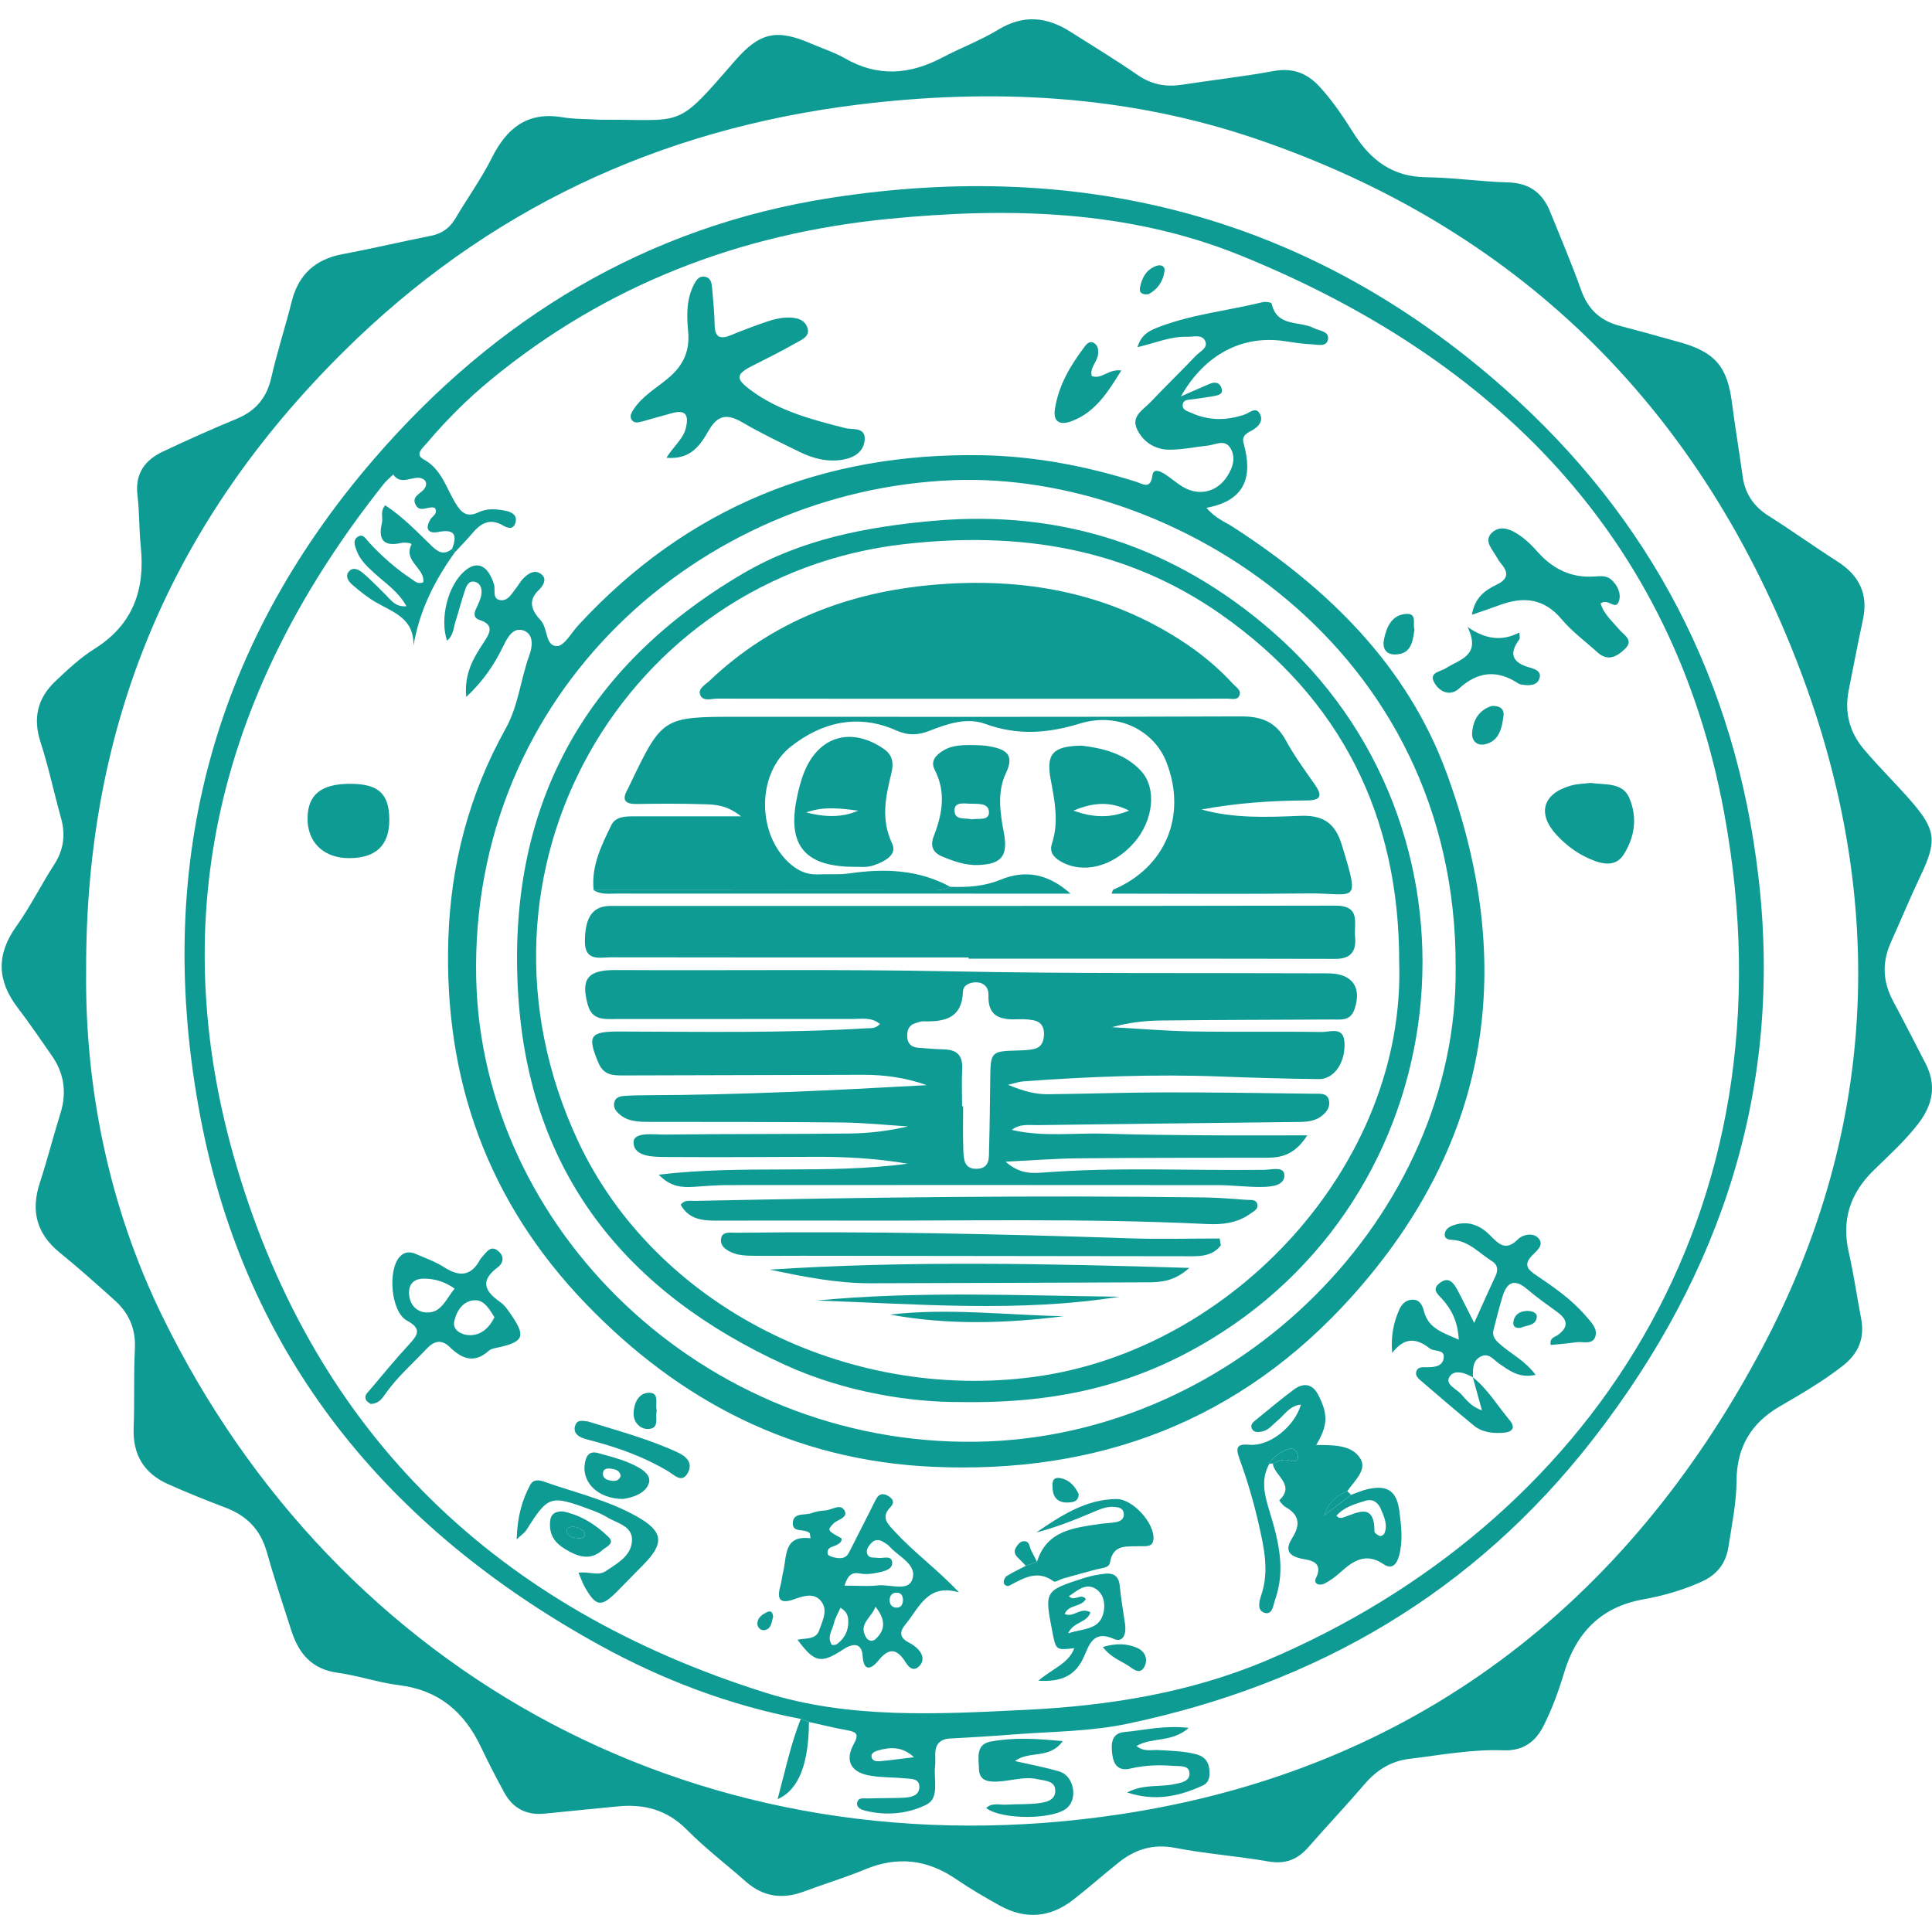 <?xml version="1.0" encoding="utf-8"?>
<!-- Generator: Adobe Illustrator 16.0.0, SVG Export Plug-In . SVG Version: 6.00 Build 0)  -->
<!DOCTYPE svg PUBLIC "-//W3C//DTD SVG 1.1//EN" "http://www.w3.org/Graphics/SVG/1.1/DTD/svg11.dtd">
<svg version="1.1" id="圖層_1" xmlns="http://www.w3.org/2000/svg" xmlns:xlink="http://www.w3.org/1999/xlink" x="0px" y="0px"
	 width="500px" height="500px" viewBox="0 0 500 500" enable-background="new 0 0 500 500" xml:space="preserve">
<g>
	<path fill="#0E9B94" d="M155.27,30.984c22.094-0.132,19.343,2.712,34.892-15.214c6.43-7.413,10.838-8.34,19.685-4.51
		c2.952,1.278,6.069,2.261,8.841,3.851c8.468,4.862,16.739,4.22,25.116-0.185c4.783-2.523,9.93-4.446,14.535-7.245
		c6.478-3.94,12.508-3.358,18.596,0.487c5.872,3.712,11.806,7.326,17.518,11.263c3.607,2.482,7.33,3.143,11.536,2.489
		c7.867-1.223,15.779-2.093,23.598-3.53c4.875-0.895,8.588,0.455,11.849,3.967c3.478,3.751,6.267,7.986,8.987,12.278
		c4.341,6.84,10.032,11.141,18.633,11.232c7.096,0.084,14.174,1.149,21.273,1.344c5.496,0.153,8.888,2.731,10.851,7.594
		c2.725,6.748,5.591,13.447,8.033,20.299c1.756,4.947,4.941,7.898,9.911,9.2c5.243,1.375,10.464,2.819,15.675,4.29
		c9.108,2.575,12.227,6.297,13.428,15.602c0.828,6.375,1.887,12.72,2.77,19.086c0.61,4.498,2.843,7.771,6.698,10.214
		c6.007,3.794,11.792,7.959,17.783,11.781c5.637,3.596,8.087,8.39,6.654,15.072c-1.315,6.115-2.498,12.268-3.707,18.409
		c-1.12,5.696,0.288,10.838,3.977,15.187c3.823,4.514,8.069,8.671,11.968,13.124c6.719,7.671,6.971,10.572,2.653,19.622
		c-2.688,5.647-5.08,11.449-7.653,17.159c-2.318,5.146-2.144,10.145,0.521,15.135c2.864,5.369,5.634,10.798,8.429,16.211
		c2.909,5.633,1.889,10.74-1.874,15.614c-3.438,4.452-7.586,8.212-11.578,12.102c-6.094,5.957-8.321,12.871-6.394,21.256
		c1.287,5.601,2.079,11.315,3.172,16.963c1.012,5.208-0.655,9.191-4.858,12.44c-5.116,3.955-10.67,7.21-16.223,10.429
		c-7.479,4.32-11.091,10.689-11.145,19.169c-0.036,5.796-1.216,11.427-2.09,17.114c-0.688,4.466-3.066,7.321-7.111,9.128
		c-4.832,2.154-9.885,3.596-15.045,4.522c-10.891,1.965-17.274,8.663-20.363,18.911c-1.412,4.717-3.083,9.313-5.297,13.717
		c-2.184,4.365-5.442,6.614-10.51,6.42c-8.159-0.309-16.185,1.233-24.242,2.205c-4.771,0.573-8.499,2.913-11.628,6.574
		c-4.733,5.521-9.743,10.817-14.53,16.295c-2.805,3.215-5.974,4.45-10.34,3.688c-7.996-1.4-16.146-1.962-24.103-3.512
		c-5.712-1.11-10.354,0.354-14.658,3.777c-3.964,3.175-7.763,6.549-11.769,9.659c-5.956,4.63-12.38,5.164-18.995,1.495
		c-3.844-2.144-7.669-4.357-11.291-6.838c-7.46-5.113-15.184-6.021-23.589-2.529c-5.148,2.15-10.519,3.743-15.754,5.709
		c-5.577,2.096-10.592,1.42-15.122-2.581c-5.071-4.481-10.497-8.604-15.239-13.408c-5.14-5.189-11.115-6.723-18.042-6.007
		c-6.227,0.642-12.462,1.189-18.688,1.849c-4.755,0.497-8.287-1.345-10.534-5.486c-2.098-3.868-4.124-7.769-6.007-11.735
		c-4.295-9.062-10.928-14.762-21.232-16.022c-5.352-0.655-10.552-2.489-15.903-3.218c-6.687-0.912-10.05-5.023-11.942-10.92
		c-2.168-6.766-4.433-13.512-6.359-20.355c-1.61-5.721-5.125-9.33-10.583-11.409c-5.055-1.935-10.095-3.931-15.027-6.151
		c-6.213-2.788-9.111-7.656-8.836-14.584c0.267-6.766-0.03-13.56,0.321-20.315c0.267-5.177-1.486-9.289-5.217-12.635
		c-4.658-4.187-9.32-8.366-14.184-12.316c-6.038-4.886-7.593-10.798-5.202-18.102c1.947-5.953,3.479-12.041,5.34-18.008
		c1.694-5.416,0.941-10.371-2.283-14.977c-2.908-4.159-5.763-8.365-8.84-12.407c-5.3-6.957-5.491-13.706-0.323-20.958
		c3.632-5.083,6.42-10.75,9.822-16.002c2.486-3.852,2.973-7.757,1.759-12.103c-1.824-6.516-3.207-13.173-5.293-19.6
		c-2.026-6.23-0.761-11.395,3.832-15.742c3.185-3.018,6.451-6.086,10.144-8.401c10-6.277,13.135-15.346,11.96-26.566
		c-0.457-4.373-0.313-8.805-0.848-13.164c-0.687-5.598,1.91-9.117,6.606-11.332c6.274-2.952,12.61-5.804,19.022-8.447
		c4.959-2.049,7.823-5.427,9.015-10.708c1.489-6.6,3.62-13.047,5.262-19.617c1.755-7.037,6.097-10.982,13.203-12.314
		c7.65-1.431,15.229-3.238,22.861-4.745c2.884-0.575,4.868-2.049,6.348-4.547c3.099-5.244,6.679-10.233,9.415-15.662
		c3.836-7.629,9.12-11.942,18.118-10.485C148.551,30.857,151.806,30.778,155.27,30.984z M22.289,251.528
		c-0.282,29.237,5.589,60.199,19.731,89.139c45.41,92.917,140.394,145.275,248.356,128.79
		c75.231-11.483,130.427-54.042,165.705-120.646c30.432-57.452,32.356-118.025,8.647-178.404
		C438.86,104.528,392.356,58.8,324.902,35.883c-33.387-11.345-67.991-13.105-102.883-8.799
		c-51.636,6.375-96.214,27.265-133.33,64.135C44.943,134.682,22.055,186.702,22.289,251.528z"/>
	<path fill="#0E9B94" d="M207.234,444.858c-18.463-3.534-35.873-10.153-52.231-19.187c-54.666-30.193-91.431-74.63-103.171-136.746
		c-11.977-63.36,2.269-120.639,44.882-170.056c31.486-36.513,70.679-60.277,118.308-67.664
		c65.192-10.109,123.943,4.792,174.224,49.257c38.185,33.777,59.9,76.034,65.814,126.282c6.409,54.43-9.319,102.657-42.741,145.663
		c-30.915,39.787-71.56,63.365-120.401,73.67c-9.646,2.036-19.509,2.028-29.289,2.775c-5.563,0.436-11.131,0.778-16.702,1.071
		c-2.769,0.138-3.931,1.582-3.889,4.236c0.013,1.007,0.067,2.032-0.049,3.034c-0.378,3.432,1.219,8.14-2.258,9.862
		c-4.776,2.376-10.384,2.907-15.834,1.547c-0.957-0.24-2.208-0.743-2.083-1.903c0.174-1.666,1.76-1.218,2.842-1.266
		c3.042-0.117,6.104-0.041,9.14-0.185c1.893-0.088,4.127-0.442,4.131-2.813c0-2.324-2.327-2.038-3.916-2.206
		c-3.027-0.303-6.12-0.188-9.096-0.744c-4.737-0.873-6.296-3.88-3.982-8.089c1.394-2.529,0.847-3.158-1.66-3.604
		c-3.329-0.591-6.613-1.425-9.918-2.147C208.65,445.39,207.943,445.12,207.234,444.858z M116.994,142.026
		c1.382-3.526,0.741-5.19-3.542-4.356c-2.604,0.509-3.553-0.766-2.075-3.233c0.556-0.916,2.025-1.47,1.171-2.977
		c-1.629-0.676-3.904,1.459-5.026-0.897c-1.02-2.125,1.329-2.765,2.266-4.025c0.75-0.996,0.662-2.093-0.354-2.605
		c-2.391-1.204-5.49,2.022-7.67-1.127c-0.827,0.818-1.752,1.555-2.468,2.459c-41.773,52.581-57.493,111.031-38.063,176.558
		c20.747,69.974,67.805,114.445,136.688,136.188c21.923,6.924,44.95,5.6,67.596,4.495c21.371-1.039,42.527-4.419,62.389-12.831
		c82.435-34.959,137.6-114.938,118.278-219.425C433.008,139.004,386.948,92.825,321.02,66.098
		c-29.155-11.819-60.135-12.501-91.096-9.447c-38.338,3.786-73.006,17.015-102.952,41.667c-6.005,4.945-11.535,10.465-16.564,16.432
		c-0.955,1.124-3.15,2.835-0.796,4.116c4.647,2.53,5.833,7.326,8.232,11.297c1.541,2.551,2.975,3.862,6.039,2.396
		c2.187-1.049,4.651-0.845,6.996-0.358c1.563,0.324,3.084,1.096,2.52,3.071c-0.554,1.95-2.093,1.386-3.29,0.688
		c-3.377-1.96-5.734-0.499-7.899,2.078c-1.415,1.681-2.971,3.25-4.467,4.861C117.495,142.607,117.243,142.316,116.994,142.026z
		 M236.523,454.771c-2.928-2.794-6.054-2.678-9.281-1.757c-0.827,0.245-1.79,0.68-1.696,1.549c0.123,1.277,1.367,1.314,2.346,1.224
		C230.774,455.508,233.646,455.125,236.523,454.771z"/>
	<path fill="#0E9B94" d="M275.033,450.6c-3.468,4.825-8.657,2.342-12.374,5.163c4.035,0.921,7.805,1.619,11.474,2.686
		c3.715,1.077,4.892,6.806,2.086,9.384c-3.391,3.121-17.003,3.211-21.001,0.079c1.572-1.491,3.508-0.759,5.254-0.87
		c2.691-0.184,5.43-0.023,8.102-0.349c1.955-0.242,4.504-0.658,4.53-3.195c0.027-2.697-2.697-2.621-4.578-3.04
		c-3.559-0.804-7.045,0.504-10.586,0.621c-2.453,0.078-4.522-0.329-4.59-3.337c-0.06-2.791-0.909-6.296,3.057-7.033
		C262.354,449.602,268.337,449.947,275.033,450.6z"/>
	<path fill="#0E9B94" d="M307.648,447.18c-4.401,3.857-9.354,2.306-13.53,4.67c1.852,1.589,3.888,0.957,5.682,1.067
		c3.373,0.205,6.756,0.246,10.032,1.163c1.801,0.514,2.882,1.744,3.11,3.594c0.216,1.73,0.154,3.579-1.666,4.422
		c-6.074,2.778-12.313,4.189-19.586,1.79c4.279-2.209,8.291-1.35,12.033-2.111c1.737-0.351,4.263-0.673,4.119-2.93
		c-0.135-2.084-2.587-1.711-4.166-1.835c-3.709-0.278-7.424-0.198-11.076,0.683c-3.075,0.748-4.385-0.858-4.748-3.652
		c-0.342-2.694-0.281-5.483,3.145-5.792C296.158,447.787,301.282,446.443,307.648,447.18z"/>
	<path fill="#0E9B94" d="M207.234,444.858c0.709,0.262,1.416,0.531,2.124,0.793c-0.074,10.707-2.565,17.546-8.111,19.965
		C203.205,458.243,204.641,451.416,207.234,444.858z"/>
	<path fill="#0E9B94" d="M117.743,142.896c-5.15,7.188-9.146,14.886-10.746,24.258c0.242-7.151-5.246-8.683-9.704-11.276
		c-2.168-1.265-4.171-2.858-6.077-4.511c-0.964-0.836-2.048-2.217-0.874-3.513c1.164-1.283,2.673-0.324,3.634,0.483
		c2.059,1.728,3.9,3.719,5.829,5.591c1.377,1.336,2.454,3.202,5.39,2.972c-2.145-3.851-5.416-5.931-8.18-8.455
		c-1.895-1.732-3.769-3.406-4.687-5.871c-0.476-1.27-1.127-2.76,0.299-3.675c1.371-0.875,2.09,0.637,2.839,1.436
		c3.346,3.613,7,6.861,11.115,9.566c0.788,0.524,1.55,1.389,2.96,0.777c0.512-3.608-5.287-5.482-3.042-9.752
		c0.187-0.363-1.698-0.625-2.681-0.405c-4.558,1.033-6.009-0.887-4.979-5.197c0.343-1.404-0.551-3.01,0.867-4.552
		c4.512,2.974,8.242,6.848,12.063,10.571c1.71,1.656,3.224,2.368,5.226,0.686C117.243,142.316,117.495,142.607,117.743,142.896z"/>
	<path fill="#0E9B94" d="M120.644,180.371c-0.536-6.202,1.975-10.213,4.576-14.157c1.549-2.354,2.805-4.494-1.11-5.771
		c-1.511-0.495-1.521-1.543-0.934-2.838c0.565-1.216,1.214-2.464,1.405-3.756c0.193-1.329-0.099-2.871-1.705-3.279
		c-1.499-0.378-2.128,0.982-2.489,2.039c-0.942,2.712-1.626,5.513-2.508,8.238c-0.549,1.695-0.527,3.682-2.196,4.947
		c-1.916-5.854,0.252-14.307,4.571-18.026c3.257-2.807,6.069-1.453,7.591,3.472c0.447,1.431-0.615,3.914,1.866,4.089
		c1.809,0.127,2.766-1.737,3.803-3.061c0.629-0.796,1.114-1.715,1.805-2.451c1.359-1.433,3.146-2.589,4.875-1.122
		c1.494,1.261,0.233,3.063-0.75,3.996c-3.105,2.961-1.623,5.53,0.513,7.892c1.893,2.086,1.129,6.647,4.198,6.623
		c1.877-0.014,3.755-3.498,5.587-5.474c28.118-30.425,63.14-44.614,104.293-43.92c13.6,0.23,26.924,2.77,39.923,6.846
		c1.717,0.532,3.807,2.175,4.293-1.65c0.248-1.94,2.141-0.996,3.262-0.278c1.565,1.014,2.964,2.277,4.549,3.235
		c4.206,2.515,8.853,1.437,11.503-2.651c1.438-2.215,2.343-4.719,0.961-7.186c-1.471-2.631-3.903-1.023-5.972-0.806
		c-3.354,0.347-6.714,1.105-10.06,1.057c-3.582-0.051-6.608-1.974-8.188-5.213c-1.706-3.492,1.604-5.133,3.464-7.111
		c3.83-4.066,7.875-7.932,11.711-11.993c1.062-1.126,3.38-2.062,2.346-3.967c-0.874-1.621-3.077-0.877-4.713-0.93
		c-4.23-0.121-8.15,1.62-12.737,2.685c1.034-3.499,3.488-4.453,5.77-5.312c8.596-3.24,17.774-4.161,26.638-6.339
		c0.731-0.178,2.257,0.06,2.318,0.344c1.317,6.16,7.187,4.447,10.898,6.361c1.461,0.748,3.944,0.795,3.702,2.786
		c-0.269,2.239-2.708,1.472-4.25,1.416c-2.354-0.083-4.707-0.479-7.046-0.825c-10.793-1.616-20.58,3.351-26.789,14.313
		c3.011-1.315,5.222-2.332,7.473-3.264c1.209-0.499,2.425-0.462,2.976,0.944c0.699,1.752-0.731,1.994-1.874,2.221
		c-1.824,0.348-3.675,0.564-5.516,0.835c-0.982,0.15-2.278,0.01-2.548,1.199c-0.349,1.563,1.169,1.866,2.171,2.32
		c4.546,2.055,9.151,2.04,13.849,0.416c1.253-0.428,2.895-2.165,3.934-0.104c0.894,1.761-0.322,3.234-1.946,4.149
		c-1.343,0.757-2.864,1.382-2.298,3.385c2.379,8.469,0.659,14.825-9.595,16.727c2.258,2.716,4.69,3.565,6.767,4.901
		c24.612,15.892,45.119,35.834,55.359,63.7c18.176,49.492,11.594,95.168-24.301,135.283c-29.116,32.55-65.969,46.302-108.994,44.282
		c-35.588-1.673-65.062-16.805-89.572-42.294c-25.345-26.359-36.624-58-35.474-94.259c0.611-19.254,5.378-37.523,14.79-54.378
		c3.387-6.07,3.897-12.884,6.217-19.2c0.74-1.999,1.189-5.327-1.529-6.286c-2.676-0.937-4.134,1.739-5.182,3.881
		C128.034,171.758,125.271,176.089,120.644,180.371z M376.722,250.436c0.343-83.172-72.961-128.305-129.863-126.173
		c-65.574,2.456-125.26,54.961-123.616,128.98c1.433,64.557,58.681,120.906,129.409,119.878
		C320.455,372.133,377.387,314.028,376.722,250.436z"/>
	<path fill="#0E9B94" d="M349.652,386.865c1.435-0.505,2.84-1.152,4.312-1.476c5.207-1.169,7.529,0.531,8.196,5.722
		c0.497,3.876,0.961,7.71-0.097,11.584c-0.622,2.257-1.912,3.538-3.975,2.133c-4.603-3.141-7.889-0.894-11.228,2.116
		c-1.244,1.115-2.635,2.154-4.126,2.91c-1.189,0.607-2.902,0.101-2.167-1.425c2.174-4.512-1.979-4.652-3.86-5.073
		c-3.903-0.883-3.869-2.798-2.244-5.395c2.144-3.4,1.812-5.967-1.821-7.972c-0.671-0.378-1.591-1.69-1.574-1.704
		c4.289-4.049-1.305-6.34-1.671-9.521c1.357-0.702,2.756-1.239,4.313-0.789c1.368,0.403,2.486,0.302,2.117-1.492
		c-0.275-1.374-1.391-1.884-2.697-1.367c-1.893,0.752-3.559,1.838-4.601,3.686c-2.44,4.28-1.134,8.533,0.154,12.76
		c2.245,7.364,4.025,14.748,1.339,22.364c-0.508,1.441-0.68,4.152-2.786,3.461c-1.981-0.656-1.388-2.873-0.748-4.821
		c1.984-6.034,0.632-12.087-0.707-17.991c-1.304-5.758-2.962-11.466-4.998-17.002c-1.192-3.256-0.431-3.921,2.663-3.672
		c5.043,0.42,11.541-4.597,13.241-10.389c-2.97,0.263-4.243,2.662-6.055,4.14c-1.304,1.062-2.324,2.52-4.091,2.842
		c-0.982,0.182-2.127,0.319-2.607-0.894c-0.377-0.954,0.389-1.559,1.042-2.09c3.277-2.653,6.5-5.408,9.896-7.908
		c2.466-1.831,4.809-1.505,6.302,1.411c2.592,5.053,2.46,7.888-0.543,12.948c4.273,0.053,9.151-0.155,11.436,3.527
		c1.807,2.913-1.6,5.806-3.38,8.419c-2.781,1.162-4.948,3.027-5.996,6.259C345.007,390.393,347.331,388.632,349.652,386.865z
		 M345.873,392.261c0.384,0.326,0.505,0.5,0.646,0.523c0.329,0.038,0.699,0.092,0.998-0.017c3.834-1.313,8.207-4.001,8.2,3.585
		c0,0.406,0.847,0.957,1.403,1.172c0.277,0.101,1.016-0.323,1.163-0.675c0.935-2.251-0.084-4.313-0.926-6.319
		c-0.734-1.736-2.098-2.725-4.056-2.113C350.641,389.253,347.868,389.982,345.873,392.261z"/>
	<path fill="#0E9B94" d="M172.47,118.47c1.884-3.042,4.354-4.841,5.041-7.742c0.716-3.007,0.167-4.81-3.456-3.844
		c-2.616,0.694-5.214,1.477-7.828,2.188c-0.974,0.255-2.135,0.575-2.767-0.456c-0.61-0.965,0.047-1.985,0.606-2.813
		c2.226-3.297,5.687-5.312,8.663-7.761c4.026-3.311,5.846-7.048,5.359-12.297c-0.37-4.008-0.479-8.156,1.432-11.965
		c0.624-1.242,1.374-2.498,3.039-2.137c1.415,0.311,1.62,1.645,1.724,2.813c0.279,3.202,0.608,6.406,0.666,9.619
		c0.055,3.173,1.346,3.838,4.143,2.688c3.131-1.28,6.304-2.486,9.504-3.569c1.585-0.534,3.282-0.956,4.947-1.012
		c2.236-0.076,4.754,0.323,5.455,2.762c0.651,2.266-1.741,3.079-3.271,3.95c-3.519,2.005-7.151,3.836-10.78,5.656
		c-4.589,2.303-4.74,3.423-0.5,6.534c7.274,5.343,15.798,7.538,24.367,9.721c1.814,0.463,5.175-0.368,4.969,2.963
		c-0.181,3.02-2.566,4.627-5.49,5.165c-3.993,0.726-7.759-0.218-11.312-1.958c-5.016-2.462-10.087-4.859-14.895-7.683
		c-3.84-2.25-6.325-1.962-8.659,2.099C181.277,115.123,178.817,119.028,172.47,118.47z"/>
	<path fill="#0E9B94" d="M248.19,412.108c-8.132-2.402-10.274,3.955-13.79,8.188c-1.703,2.049-1.624,3.55,0.841,4.808
		c0.891,0.456,1.762,1.067,2.427,1.801c1.32,1.428,1.561,3.144,0.022,4.477c-1.473,1.274-2.612-0.063-3.294-1.155
		c-2.315-3.691-4.368-3.883-7.198-0.329c-1.246,1.563-3.667,3.322-3.951-1.334c-0.203-3.299-2.313-3.48-5.036-1.686
		c-5.796,3.802-7.428,3.389-11.812-2.51c2.103-0.494,4.771,0.06,5.623-2.477c0.782-2.364,2.263-4.985,0.635-7.286
		c-1.772-2.523-4.616-1.62-6.986-0.77c-3.783,1.374-4.731,0.16-3.688-3.471c0.326-1.129,0.388-2.339,0.677-3.478
		c1.024-4.071,0.043-9.682,7.114-8.779c-0.16-0.808-0.109-1.236-0.297-1.4c-1.298-1.162-4.424,0.088-4.302-2.569
		c0.118-2.802,3.091-1.899,4.834-2.537c1.101-0.402,2.308-0.635,3.479-0.686c1.739-0.087,4.051-1.948,5.083,0.038
		c0.995,1.917-1.87,2.268-2.936,3.399c-1.577,1.679-1.535,1.743,2.12,3.749c0.207,0.84-0.394,1.199-0.949,1.582
		c-1.022,0.699-2.926,0.545-2.614,2.486c0.057,0.373,1.013,0.739,1.609,0.874c1.532,0.355,3.052,0.471,3.936-1.287
		c1.752-3.474,3.518-6.94,5.282-10.407c0.609-1.207,1.179-2.44,1.849-3.612c0.771-1.32,1.918-1.26,3.051-0.551
		c1.181,0.719,1.676,1.696,0.516,2.876c-2.688,2.731-0.511,4.491,1.225,6.39C236.665,401.901,242.7,406.233,248.19,412.108z
		 M218.553,410.358c3.268,0,5.989,0.241,8.642-0.061c3.067-0.343,7.724,1.649,8.866-1.432c1.474-3.977-3.488-5.926-5.849-8.628
		c-0.433-0.496-1.057-0.832-1.629-1.195c-1.16-0.725-2.277-0.638-3.192,0.404c-0.665,0.759-1.34,1.666-0.94,2.729
		c0.455,1.201,1.664,0.834,2.624,0.999c1.375,0.231,3.692-0.826,3.825,1.198c0.126,1.879-2.229,2.295-3.837,2.648
		c-1.454,0.306-3.048,0.478-4.49,0.197C220.446,406.812,219.43,407.646,218.553,410.358z M217.519,416.08
		c-0.659,1.498-1.367,2.63-1.649,3.866c-0.422,1.859-1.923,3.659-0.629,5.678c0.116,0.186,1.018,0.115,1.341-0.12
		c2.024-1.472,3.034-3.498,2.948-6.015C219.487,418.311,219.277,417.162,217.519,416.08z M226.576,415.824
		c-1.111,2.971-4.453,4.389-2.463,7.879c0.548,0.961,1.66,1.3,2.581,0.405C229.118,421.754,229.257,419.244,226.576,415.824z
		 M233.698,414.161c-0.032-1.081-0.368-1.966-1.642-1.979c-1.2-0.006-1.798,0.794-1.818,1.879c-0.016,1.042,0.477,1.925,1.693,1.989
		C233.213,416.112,233.596,415.243,233.698,414.161z"/>
	<path fill="#0E9B94" d="M381.149,356.403c3.877,3.094,6.38,7.371,9.514,11.104c1.609,1.908,0.834,3.107-1.538,3.286
		c-2.755,0.205-5.494-0.058-7.711-1.872c-4.578-3.753-9.055-7.619-13.546-11.47c-0.763-0.645-1.669-1.384-1.326-2.516
		c0.369-1.213,1.538-1.105,2.549-1.093c1.933,0.014,4.176-0.113,4.526-2.304c0.402-2.47-2.419-1.649-3.588-2.557
		c-3.317-2.598-6.417-3.132-9.737,1.158c-0.383-4.535,0.397-7.901,1.806-11.141c0.616-1.431,1.715-2.606,3.429-2.64
		c1.912-0.048,2.604,1.478,2.983,2.963c1.149,4.479,4.865,5.563,9.018,7.371c-0.235-4.549-1.794-7.747-4.334-10.549
		c-1.139-1.257-2.748-2.43-0.604-4.1c2.157-1.68,3.45-0.282,4.414,1.482c1.506,2.771,2.869,5.609,4.517,8.846
		c1.987-4.395,3.682-8.238,5.472-12.027c0.78-1.64,0.648-3.011-0.894-3.969c-3.252-2.024-5.898-5.177-10.096-5.488
		c-0.98-0.071-2.217-0.115-2.096-1.55c0.087-1.102,0.994-1.767,1.958-2.14c3.793-1.448,7.059-0.238,9.713,2.453
		c2.271,2.308,4.119,4.283,7.294,1.051c1.226-1.243,3.829-1.733,5.176-0.369c1.801,1.841-0.416,3.409-1.568,4.616
		c-2.371,2.479-0.931,3.735,1.139,5.116c4.633,3.121,9.226,6.313,12.881,10.609c1.298,1.522,3.08,3.26,2.343,5.312
		c-0.777,2.147-3.25,1.119-4.983,1.392c-2.149,0.328-4.327,0.477-6.518,0.698c-0.439-1.854,1.115-2.036,1.896-2.627
		c2.953-2.225,2.301-4.072-0.323-5.971c-2.601-1.884-5.234-3.742-7.667-5.821c-3.06-2.641-5.127-2.097-6.322,1.649
		c-0.913,2.899-1.612,5.862-2.388,8.798c-0.537,2.04,0.866,3.078,2.166,4.197c2.675,2.274,5.939,3.854,8.715,7.509
		c-4.193,0.953-6.729-1.045-9.394-2.863c-1.444-0.98-2.721-2.977-4.851-1.857c-2.13,1.126-1.989,3.329-1.979,5.379
		c-1.992-1.166-4.727-2.097-5.987-0.286c-1.42,2.04,1.62,3.205,2.87,4.553c1.397,1.512,2.681,3.332,5.445,4.253
		C382.634,361.762,381.889,359.084,381.149,356.403z"/>
	<path fill="#0E9B94" d="M95.923,363.338c-0.26-0.219-0.944-0.524-1.198-1.042c-0.558-1.129,0.383-1.867,1.021-2.623
		c3.404-3.995,6.714-8.073,10.285-11.917c2.313-2.496,2.959-3.992-0.732-5.997c-4.127-2.251-5.028-13.059-1.834-16.525
		c1.228-1.338,2.69-1.345,4.176-0.699c2.484,1.075,5.083,1.995,7.344,3.447c3.83,2.449,6.856,2.378,9.191-1.875
		c0.25-0.443,0.608-0.813,0.942-1.202c1.001-1.163,2.023-2.584,3.746-1.203c1.741,1.391,1.459,3.157-0.087,4.313
		c-4.588,3.42-3.373,6.125,0.628,8.916c1.208,0.837,2.102,2.191,2.955,3.44c3.697,5.402,3.14,6.834-3.027,8.265
		c-0.981,0.222-2.169,0.347-2.864,0.968c-3.754,3.359-6.939,2.06-10.042-0.954c-2.15-2.09-4.022-1.697-6.036,0.439
		c-3.598,3.807-7.575,7.258-10.616,11.591C98.918,361.894,98.088,363.261,95.923,363.338z M117.649,333.483
		c-2.654-1.854-5.274-2.606-8.107-2.566c-2.73,0.034-3.933,1.768-3.651,4.301c0.367,3.231,2.848,4.838,5.621,4.381
		C114.397,339.128,115.592,336.044,117.649,333.483z M127.968,340.902c-1.233-1.925-2.548-4.395-4.917-4.401
		c-3.202-0.017-4.996,2.89-5.51,5.591c-0.434,2.281,2.165,3.46,4.106,3.453C124.461,345.539,126.536,343.771,127.968,340.902z"/>
	<path fill="#0E9B94" d="M414.234,156.173c0.853,2.805,3.074,4.668,4.892,6.817c1.192,1.417,3.756,2.668,1.42,4.938
		c-2.021,1.97-4.403,3.362-7.114,0.909c-3.125-2.836-6.605-5.374-9.289-8.581c-4.535-5.396-9.808-5.941-15.936-3.693
		c-2.177,0.802-4.388,1.536-7.276,2.538c0.719-4.425,3.391-6.363,6.374-7.783c3.002-1.43,3.164-3.09,1.188-5.432
		c-0.43-0.517-0.813-1.086-1.135-1.678c-1.085-1.995-3.465-4.21-1.284-6.313c2.268-2.192,5.14-0.806,7.404,0.784
		c1.637,1.152,3.098,2.613,4.428,4.119c3.947,4.444,8.709,6.825,14.752,6.396c1.495-0.105,3.108-0.295,4.357,0.829
		c1.619,1.457,2.58,3.58,1.989,5.466C418.132,158.256,416.21,154.649,414.234,156.173z"/>
	<path fill="#0E9B94" d="M268.371,404.196c2.529-8.177,9.589-8.796,16.392-9.819c1.34-0.199,2.694-0.202,4.023-0.447
		c1.258-0.225,2.281-0.913,2.027-2.396c-0.199-1.192-1.244-1.441-2.315-1.541c-2.109-0.205-3.932,0.634-5.813,1.434
		c-4.717,2-9.474,3.891-14.486,5.164c6.319-4.298,12.726-8.567,20.708-8.645c4.341-0.043,9.889,6.333,9.619,10.308
		c-0.161,2.301-2.063,1.834-3.464,1.905c-3.293,0.171-6.979-0.733-7.808,4.239c-0.234,1.391-2.11,1.401-3.417,1.736
		c-2.939,0.756-5.855,1.59-8.769,2.41c-0.81,0.231-1.958,1.023-2.349,0.739c-4.198-3.122-7.767-0.874-11.463,1.051
		c-0.591,0.315-1.478-0.07-1.501-0.856c-0.017-0.548,0.372-1.354,0.83-1.63c1.578-0.972,3.262-1.764,4.911-2.621
		C266.443,404.879,267.404,404.539,268.371,404.196z"/>
	<path fill="#0E9B94" d="M411.667,202.616c3.949,0.586,8.299-0.229,10.066,4.043c2.049,4.976,1.334,10.028-1.56,14.549
		c-1.75,2.731-4.603,2.628-7.297,1.655c-3.877-1.392-7.189-3.715-9.998-6.737c-5.113-5.496-3.676-10.722,3.629-12.806
		C408.268,202.823,410.169,202.812,411.667,202.616z"/>
	<path fill="#0E9B94" d="M90.613,202.851c7.35-0.004,10.133,2.562,10.141,9.35c0,6.484-3.39,9.8-10.157,9.887
		c-6.748,0.108-11.125-4.056-11.003-10.463C79.705,205.611,83.16,202.855,90.613,202.851z"/>
	<path fill="#0E9B94" d="M149.72,407.015c2.827-0.379,5.009,0.958,7.074-0.43c2.96-1.989,6.465-3.853,6.757-7.699
		c0.302-4.012-3.838-4.606-6.427-6.226c-1.417-0.88-3.036-1.492-4.606-2.076c-10.126-3.723-10.677-3.515-16.373,5.513
		c-0.334,0.524-0.92,0.884-2.427,2.287c0.17-5.774,1.327-10.078,3.521-14.122c0.785-1.448,2.239-1.274,3.599-0.797
		c8.08,2.866,16.544,4.771,24.08,9.055c6.726,3.823,7.08,6.85,1.673,12.335c-2.252,2.292-4.484,4.598-6.739,6.871
		c-4.262,4.313-5.58,4.166-8.54-1.051C150.748,409.689,150.39,408.574,149.72,407.015z"/>
	<path fill="#0E9B94" d="M268.73,434.978c3.658-3.191,7.747-4.357,9.306-8.437c-4.76,0.559-4.76,0.559-5.701-4.29
		c-2.039-10.539-2.05-10.569,8.271-13.879c1.754-0.561,3.604-0.906,5.439-1.104c2.146-0.226,3.493,0.627,3.733,3.062
		c0.327,3.355,0.902,6.682,1.394,10.03c0.343,2.359-0.43,4.899-2.94,3.776c-5.271-2.352-6.373,1.582-7.689,4.576
		C278.376,433.654,274.758,435.323,268.73,434.978z M282.202,417.263c-0.881,2.788-4.388,2.381-5.772,5.437
		c3.851-1.228,7.768-0.901,8.984-4.754c0.756-2.365,0.424-5.434-1.973-6.835c-2.509-1.467-4.639,0.525-6.82,2.003
		c1.482,1.471,3.062-0.907,4.39,0.688c-1.126,2.167-4.479,1.385-5.467,3.884C277.828,418.769,279.582,415.791,282.202,417.263z"/>
	<path fill="#0E9B94" d="M379.806,162.274c4.827,3.294,8.957,3.699,13.417,1.416c0,0.892,0.188,1.49-0.029,1.791
		c-2.772,3.772-1.788,6.007,2.631,7.259c1.289,0.361,3.335,0.952,2.52,3.01c-0.626,1.597-2.362,1.693-3.944,1.505
		c-0.501-0.064-1.059-0.113-1.461-0.376c-5.496-3.608-10.445-3.151-15.391,1.35c-2.312,2.107-5.107,0.783-6.397-1.647
		c-1.388-2.603,1.674-2.753,3.004-3.624C377.735,170.603,383.428,169.774,379.806,162.274z"/>
	<path fill="#0E9B94" d="M282.545,97.322c2.634,0.96,4.28-1.915,7.65-1.44c-3.472,5.559-6.619,10.72-12.764,13.083
		c-2.688,1.03-4.962,0.626-4.428-3.034c0.913-6.195,4.052-11.405,7.757-16.302c0.608-0.799,1.468-1.574,2.561-0.724
		c0.87,0.678,0.964,1.697,0.864,2.759C283.996,93.634,281.987,95.094,282.545,97.322z"/>
	<path fill="#0E9B94" d="M152.156,367.873c7.702,2.405,15.712,4.519,23.252,8.022c2.17,1.012,3.931,2.631,2.672,5.14
		c-1.501,2.978-3.48,0.757-5.032-0.184c-5.992-3.619-12.464-5.99-19.176-7.809c-1.132-0.309-2.313-0.537-3.384-1
		c-1.37-0.603-2.195-1.69-1.582-3.242C149.474,367.332,150.783,367.725,152.156,367.873z"/>
	<path fill="#0E9B94" d="M161.191,387.933c-6.563-0.073-10.746-4.404-9.808-9.376c0.385-2.073,1.344-3.091,3.448-2.493
		c2.762,0.783,5.58,1.465,8.188,2.611c2.273,0.997,5.594,2.649,4.945,5.028C167.19,386.516,163.688,387.59,161.191,387.933z
		 M160.637,381.913c-0.275-1.455-1.474-1.677-2.619-1.831c-0.833-0.121-1.828,0-1.956,1.037c-0.189,1.553,1.049,1.922,2.226,2.101
		C159.312,383.361,160.288,383.166,160.637,381.913z"/>
	<path fill="#0E9B94" d="M145.702,391.159c4.372,0.88,8.414,3.294,11.792,6.625c1.735,1.703-0.599,2.479-1.607,3.386
		c-2.651,2.381-5.407,2.016-8.364,0.453c-2.844-1.501-5.117-3.269-5.187-6.8C142.294,392.801,142.651,391.057,145.702,391.159z
		 M151.39,397.034c-0.045-0.954-1.91-1.988-3.235-1.909c-0.914,0.059-1.806,0.388-1.46,1.409c0.42,1.245,1.73,1.437,2.893,1.545
		C150.402,398.146,151.282,398.105,151.39,397.034z"/>
	<path fill="#0E9B94" d="M366.062,162.854c-0.44,3.434-0.975,6.524-5.11,6.513c-2.438-0.004-3.205-1.779-2.789-3.831
		c0.652-3.252,2.003-6.447,5.802-6.659C366.885,158.72,365.526,161.585,366.062,162.854z"/>
	<path fill="#0E9B94" d="M386.074,182.708c2.144-0.114,3.299,0.834,3.031,2.648c-0.458,3.153-1.099,6.505-4.91,7.288
		c-1.877,0.389-3.349-0.888-3.214-2.917C381.195,186.293,382.813,183.715,386.074,182.708z"/>
	<path fill="#0E9B94" d="M285.414,426.236c3.467-1.021,6.29-0.915,8.949,0.265c1.936,0.857,2.756,2.81,1.893,4.67
		c-1.133,2.459-2.921,0.803-4.195-0.04C289.982,429.76,287.477,428.96,285.414,426.236z"/>
	<path fill="#0E9B94" d="M169.979,365.075c-0.492,1.767,0.847,4.68-2.268,4.743c-2.116,0.036-3.786-1.771-3.734-4.052
		c0.045-2.456,1.155-5.137,3.746-5.305C170.931,360.253,169.431,363.385,169.979,365.075z"/>
	<path fill="#0E9B94" d="M279.172,386.681c-0.084,1.928-1.403,2.119-2.788,2.165c-2.393,0.089-3.783-1.091-3.966-3.466
		c-0.097-1.273-0.254-3.107,1.682-2.879C276.559,382.779,278.174,384.506,279.172,386.681z"/>
	<path fill="#0E9B94" d="M297.212,76.147c-1.712,0.191-2.419-0.457-2.189-1.671c0.48-2.575,1.636-4.772,4.3-5.681
		c1.089-0.366,2.222,0.005,2.05,1.332C301.01,72.946,299.431,75.012,297.212,76.147z"/>
	<path fill="#0E9B94" d="M268.371,404.196c-0.958,0.343-1.928,0.683-2.886,1.031c-0.686-0.702-1.345-1.447-2.063-2.116
		c-0.82-0.778-1.1-1.652-0.478-2.641c0.534-0.832,1.169-1.736,2.297-1.596c1.261,0.154,1.163,1.436,1.579,2.275
		C267.326,402.174,267.85,403.186,268.371,404.196z"/>
	<path fill="#0E9B94" d="M393.582,343.623c-1.253,0.195-2.012-0.282-1.938-1.256c0.143-1.989,1.479-2.983,3.385-3.092
		c1.226-0.07,2.852,0.337,2.689,1.641C397.437,343.21,394.953,342.925,393.582,343.623z"/>
	<path fill="#0E9B94" d="M328.53,378.802c1.039-1.848,2.705-2.934,4.601-3.686c1.307-0.517,2.422-0.007,2.697,1.367
		c0.369,1.794-0.749,1.896-2.117,1.492c-1.558-0.45-2.956,0.087-4.313,0.789C329.108,378.781,328.819,378.799,328.53,378.802z"/>
	<path fill="#0E9B94" d="M200.09,418.435c-0.433,1.304-0.386,3.111-2.196,3.444c-1.062,0.194-1.959-0.786-1.888-1.852
		c0.101-1.441,1.328-2.244,2.533-2.825C199.613,416.685,200.006,417.384,200.09,418.435z"/>
	<path fill="#0E9B94" d="M349.652,386.865c-2.321,1.767-4.646,3.527-6.971,5.295c1.048-3.239,3.213-5.098,6-6.26
		C349.008,386.22,349.326,386.543,349.652,386.865z"/>
	<path fill="#0E9B94" d="M151.39,397.034c-0.107,1.071-0.987,1.112-1.806,1.042c-1.163-0.105-2.478-0.297-2.895-1.545
		c-0.346-1.022,0.548-1.352,1.461-1.409C149.48,395.046,151.345,396.08,151.39,397.034z"/>
	<path fill="#0E9B94" d="M248.583,362.848c-12.346,0.087-29.457-2.339-45.395-9.603c-40.984-18.689-66.046-49.38-69.053-95.438
		c-3.165-48.35,16.565-85.059,58.367-109.503c15.007-8.774,31.912-11.986,49.079-13.514c33.28-2.952,62.493,6.708,87.662,28.614
		c57.905,50.4,49.931,143.15-15.672,183.09C295.149,357.7,275.258,363.304,248.583,362.848z M362.106,248.935
		c0.048-37.925-15.208-68.104-45.832-89.73c-24.794-17.507-52.638-21.738-82.239-18.389c-72.004,8.132-117.258,84.494-84.395,154.59
		c19.934,42.509,69.379,67.417,117.933,60.937C319.272,349.449,363.826,301.085,362.106,248.935z"/>
	<path fill="#0E9B94" d="M260.866,280.745c3.984,1.652,7.058,2.467,10.253,2.439c10.156-0.098,20.313-0.464,30.465-0.48
		c12.86-0.018,25.721,0.198,38.579,0.353c1.477,0.014,3.351-0.255,3.769,1.72c0.39,1.831-0.712,3.239-2.191,4.254
		c-2.082,1.444-4.498,1.31-6.86,1.344c-22.172,0.255-44.345,0.511-66.52,0.803c-2.163,0.023-4.387-0.406-6.511,1.236
		c8.009,1.898,16.221,0.723,24.331,0.98c8.631,0.283,17.268,0.354,25.901,0.421c8.362,0.06,16.718,0.01,26.245,0.01
		c-3.266,5.076-6.712,5.795-10.556,5.795c-16.254,0.021-32.514,0-48.761,0.155c-5.813,0.054-11.617,0.517-18.76,0.866
		c3.752,3.33,6.994,3.01,10.045,2.789c18.954-1.438,37.917-0.434,56.868-0.673c1.851-0.026,5.116-0.98,5.227,1.291
		c0.146,2.774-3.274,3.07-5.545,3.13c-3.874,0.095-7.762-0.467-11.646-0.47c-42.334-0.036-84.669-0.033-127-0.007
		c-2.869,0-5.745,0.266-8.608,0.45c-3.102,0.202-6.071,0.018-9.11-3.148c21.858-2.623,43.277-0.022,64.403-2.841
		c-7.93-1.354-15.908-1.812-23.93-1.778c-12.699,0.055-25.398,0.128-38.093,0.048c-3.507-0.017-8.758,0.087-8.894-3.692
		c-0.105-2.96,5.291-2.073,8.246-2.113c15.911-0.208,31.832-0.091,47.747-0.275c5.022-0.051,10.039-0.679,15.044-1.835
		c-5.708-0.355-11.417-0.961-17.125-1.021c-16.584-0.175-33.188-0.121-49.782-0.155c-2.723-0.007-5.463-0.02-7.707-1.908
		c-0.924-0.783-1.71-1.713-1.437-3.051c0.299-1.461,1.567-1.686,2.743-1.767c2.024-0.141,4.065-0.168,6.093-0.175
		c24.024-0.07,48.015-1.276,72.055-2.6c-5.32-1.908-10.8-2.695-16.427-2.682c-20.658,0.067-41.314,0.098-61.972,0.164
		c-2.766,0.004-5.191,0.027-6.59-3.295c-2.926-6.947-2.211-8.083,5.402-8.07c21.329,0.051,42.67,0.451,63.98-0.833
		c1.11-0.063,2.31,0.142,3.497-1.108c-2.2-1.82-4.626-1.313-6.848-1.313c-20.488-0.021-40.984,0.047-61.474,0.023
		c-2.985,0-6.173,0.424-7.306-3.723c-1.787-6.569-0.134-8.993,7.189-8.956c28.941,0.158,57.891-0.246,86.843,0.336
		c31.487,0.635,62.987,0.376,94.483,0.509c1.186,0.003,2.368-0.009,3.556,0.021c5.932,0.17,8.331,3.776,6.317,9.407
		c-1.08,3.023-3.62,2.516-5.952,2.526c-14.728,0.077-29.465,0.087-44.191,0.262c-4.19,0.048-8.391,0.564-12.589,1.73
		c6.928,0.38,13.848,0.971,20.779,1.095c11.174,0.186,22.351-0.023,33.524,0.151c2.127,0.044,5.629-1.548,5.883,2.647
		c0.323,5.234-2.718,9.602-6.611,9.545c-8.467-0.111-16.925-0.34-25.385-0.669c-17.107-0.658-34.175,0.007-51.234,1.264
		C263.771,279.938,262.864,280.274,260.866,280.745z M248.987,286.285c0.091,0,0.182,0,0.276,0c0,3.719-0.101,7.448,0.045,11.164
		c0.089,2.318,0.034,5.147,3.51,5.036c3.539-0.118,3.078-3.044,3.152-5.305c0.182-5.913,0.222-11.832,0.295-17.759
		c0.089-7.311,0.151-7.371,7.298-7.56c1.336-0.04,2.715-0.098,4.018-0.38c1.996-0.433,2.574-2.025,2.607-3.847
		c0.043-1.941-0.84-3.269-2.812-3.604c-1.16-0.205-2.366-0.292-3.545-0.252c-4.481,0.208-8.241-0.303-8.017-6.255
		c0.075-1.835-1.062-3.251-3.13-3.296c-1.655-0.034-3.411,0.695-3.467,2.348c-0.243,7.035-4.807,7.902-10.318,7.74
		c-0.65-0.022-1.31,0.286-1.965,0.471c-1.794,0.538-2.21,1.895-2.14,3.562c0.086,1.875,1.189,2.688,2.936,2.818
		c2.187,0.162,4.388,0.366,6.582,0.417c3.356,0.077,4.889,1.596,4.695,5.06C248.845,279.848,248.987,283.077,248.987,286.285z"/>
	<path fill="#0E9B94" d="M153.639,230.368c-0.664-6.17,1.983-11.507,4.547-16.776c1.189-2.45,3.935-2.315,6.33-2.32
		c8.605-0.008,17.219,0,27.276,0c-3.712-2.957-6.743-3.056-9.637-3.14c-5.754-0.173-11.516-0.161-17.26-0.059
		c-3.227,0.064-4.055-1.043-2.427-3.872c0.169-0.291,0.3-0.608,0.44-0.919c8.523-17.78,8.523-17.78,28.199-17.78
		c43.351,0,86.697,0.079,130.045-0.096c5.326-0.02,9.012,1.406,11.614,6.185c2.178,4.006,4.902,7.715,7.523,11.464
		c2.042,2.925,1.536,4.088-2.138,4.101c-9.117,0.043-18.195,0.66-27.199,2.346c8.412,2.36,17.026,1.973,25.541,1.64
		c5.915-0.242,9.03,1.841,10.753,7.463c4.892,15.968,3.545,12.477-8.69,12.619c-16.916,0.191-33.846,0.05-50.872,0.05
		c0.227-0.521,0.267-0.953,0.464-1.042c13.502-5.76,19.082-19.115,13.747-32.932c-3.131-8.127-12.402-13.109-22.407-10.05
		c-8.487,2.594-16.188,3.118-24.521,0.086c-4.751-1.724-9.769-0.035-14.359,1.777c-3.033,1.201-5.599,1.276-8.702-0.094
		c-9.806-4.348-19.052-2.194-27.152,4.123c-9.118,7.11-8.901,23.139-0.035,30.604c2.021,1.701,4.263,2.666,6.971,2.542
		c2.704-0.125,5.46,0.139,8.114-0.254c9.076-1.315,17.868-1.024,26.143,3.481c-2.045,1.103-4.278,0.881-6.467,0.881
		C210.861,230.393,182.25,230.382,153.639,230.368z"/>
	<path fill="#0E9B94" d="M251.14,180.834c-21.831,0-43.667,0.021-65.494-0.031c-1.557-0.008-3.826,0.886-4.49-1.125
		c-0.5-1.505,1.44-2.511,2.502-3.522c16.15-15.374,35.899-22.847,57.654-24.789c23.504-2.086,45.908,1.878,65.904,15.42
		c4.368,2.96,8.355,6.353,11.918,10.234c0.759,0.829,2.137,1.574,1.663,2.884c-0.504,1.408-2.037,0.891-3.136,0.902
		c-7.105,0.052-14.214,0.023-21.322,0.027C281.265,180.834,266.197,180.834,251.14,180.834z"/>
	<path fill="#0E9B94" d="M250.644,247.791c-30.814,0-61.636,0.021-92.454-0.039c-2.961-0.003-6.882,1.167-6.822-4.205
		c0.076-6.244,1.978-9.099,6.763-9.099c62.482-0.02,124.959,0.053,187.44-0.073c6.72-0.008,4.792,4.556,5.127,8.048
		c0.337,3.615-0.923,5.742-5.092,5.734c-31.655-0.08-63.313-0.044-94.974-0.044C250.644,248.002,250.644,247.9,250.644,247.791z"/>
	<path fill="#0E9B94" d="M176.153,311.761c1.11-1.33,2.375-0.946,3.494-0.968c44.132-0.907,88.267-1.498,132.401-0.89
		c3.555,0.05,7.095,0.383,10.64,0.621c0.958,0.067,2.254-0.201,2.638,0.961c0.491,1.472-0.921,2.023-1.82,2.674
		c-3.347,2.396-7.191,2.815-11.138,2.621c-31.772-1.556-63.572-0.76-95.358-0.894c-10.654-0.047-21.312,0.01-31.969,0.014
		C181.423,315.896,178.077,315.35,176.153,311.761z"/>
	<path fill="#0E9B94" d="M315.942,322.304c-2.415,3.145-6.043,2.809-9.487,2.809c-32.96-0.021-65.919-0.074-98.885-0.121
		c-4.394-0.007-8.787,0.061-13.185-0.007c-1.499-0.023-3.083-0.135-4.47-0.635c-1.747-0.642-3.714-1.777-3.281-3.921
		c0.367-1.831,2.486-1.378,3.918-1.394c33.972-0.427,67.924,0.295,101.883,1.444c7.727,0.266,15.475,0.043,23.212,0.043
		C315.751,321.114,315.848,321.712,315.942,322.304z"/>
	<path fill="#0E9B94" d="M221.474,224.331c-13.053,0.093-17.644-5.424-15.353-17.272c0.472-2.468,1.092-4.958,2.029-7.281
		c3.786-9.368,12.27-11.717,20.601-5.945c2.432,1.687,2.513,3.941,1.94,6.269c-1.495,6.108-2.775,11.926,0.198,18.218
		c1.447,3.061-2.301,4.796-4.965,5.688C224.215,224.573,222.242,224.294,221.474,224.331z M208.663,210.263
		c4.505,1.15,9.017,1.478,13.437-0.469C217.601,209.226,213.129,208.612,208.663,210.263z"/>
	<path fill="#0E9B94" d="M279.941,192.969c5.203,0.625,11.1,1.964,15.316,6.493c4.27,4.591,3.185,13.014-1.774,18.646
		c-5.523,6.282-13.27,8.168-19.068,4.772c-1.841-1.083-2.863-2.439-2.167-4.556c1.824-5.566,0.709-11.044-0.319-16.544
		C270.686,195.136,272.386,193.098,279.941,192.969z M292.201,209.791c-4.401-2.256-8.82-2.374-14.387,0
		C283.338,211.801,287.735,211.61,292.201,209.791z"/>
	<path fill="#0E9B94" d="M253.41,192.867c0.048,0.004,1.576,0.05,3.058,0.346c3.891,0.783,6.138,2.122,3.869,6.872
		c-2.324,4.876-1.518,10.25-0.537,15.45c1.115,5.95-0.537,8.1-6.639,8.337c-3.269,0.118-6.318-0.961-9.293-2.193
		c-2.508-1.036-3.173-2.801-2.204-5.304c2.204-5.679,3.232-11.336,0.239-17.141c-1.183-2.283,0.313-3.83,2.184-4.977
		C246.505,192.779,249.218,192.738,253.41,192.867z M251.463,212.038c1.717-0.313,4.595,0.479,4.474-1.934
		c-0.107-2.425-3.07-2.026-4.982-2.106c-1.55-0.061-4.033-0.516-3.932,1.863C247.125,212.381,249.803,211.593,251.463,212.038z"/>
	<path fill="#0E9B94" d="M307.792,328.133c-3.81,3.402-7.159,3.719-10.545,3.729c-24.028,0.104-48.045,0.185-72.071,0.245
		c-8.804,0.017-17.387-1.74-25.988-3.527C234.981,326.247,270.756,327.014,307.792,328.133z"/>
	<path fill="#0E9B94" d="M211.385,336.572c26.079-2.497,52.212-1.291,78.322-0.978C263.668,339.727,237.515,337.476,211.385,336.572
		z"/>
	<path fill="#0E9B94" d="M153.639,230.368c28.611,0.014,57.222,0.021,85.831,0.021c2.183,0,4.421,0.221,6.467-0.882
		c4.421,0.151,8.763-0.105,12.936-1.819c6.525-2.683,12.4-1.558,18.196,3.588c-1.733,0-2.87,0-4.012,0
		c-37.834-0.005-75.672,0.005-113.507-0.017C157.553,231.258,155.475,231.567,153.639,230.368z"/>
	<path fill="#0E9B94" d="M230.334,340.214c15.032-1.751,29.96,0.124,44.924,0.42C260.251,342.531,245.257,342.958,230.334,340.214z"
		/>
</g>
</svg>
